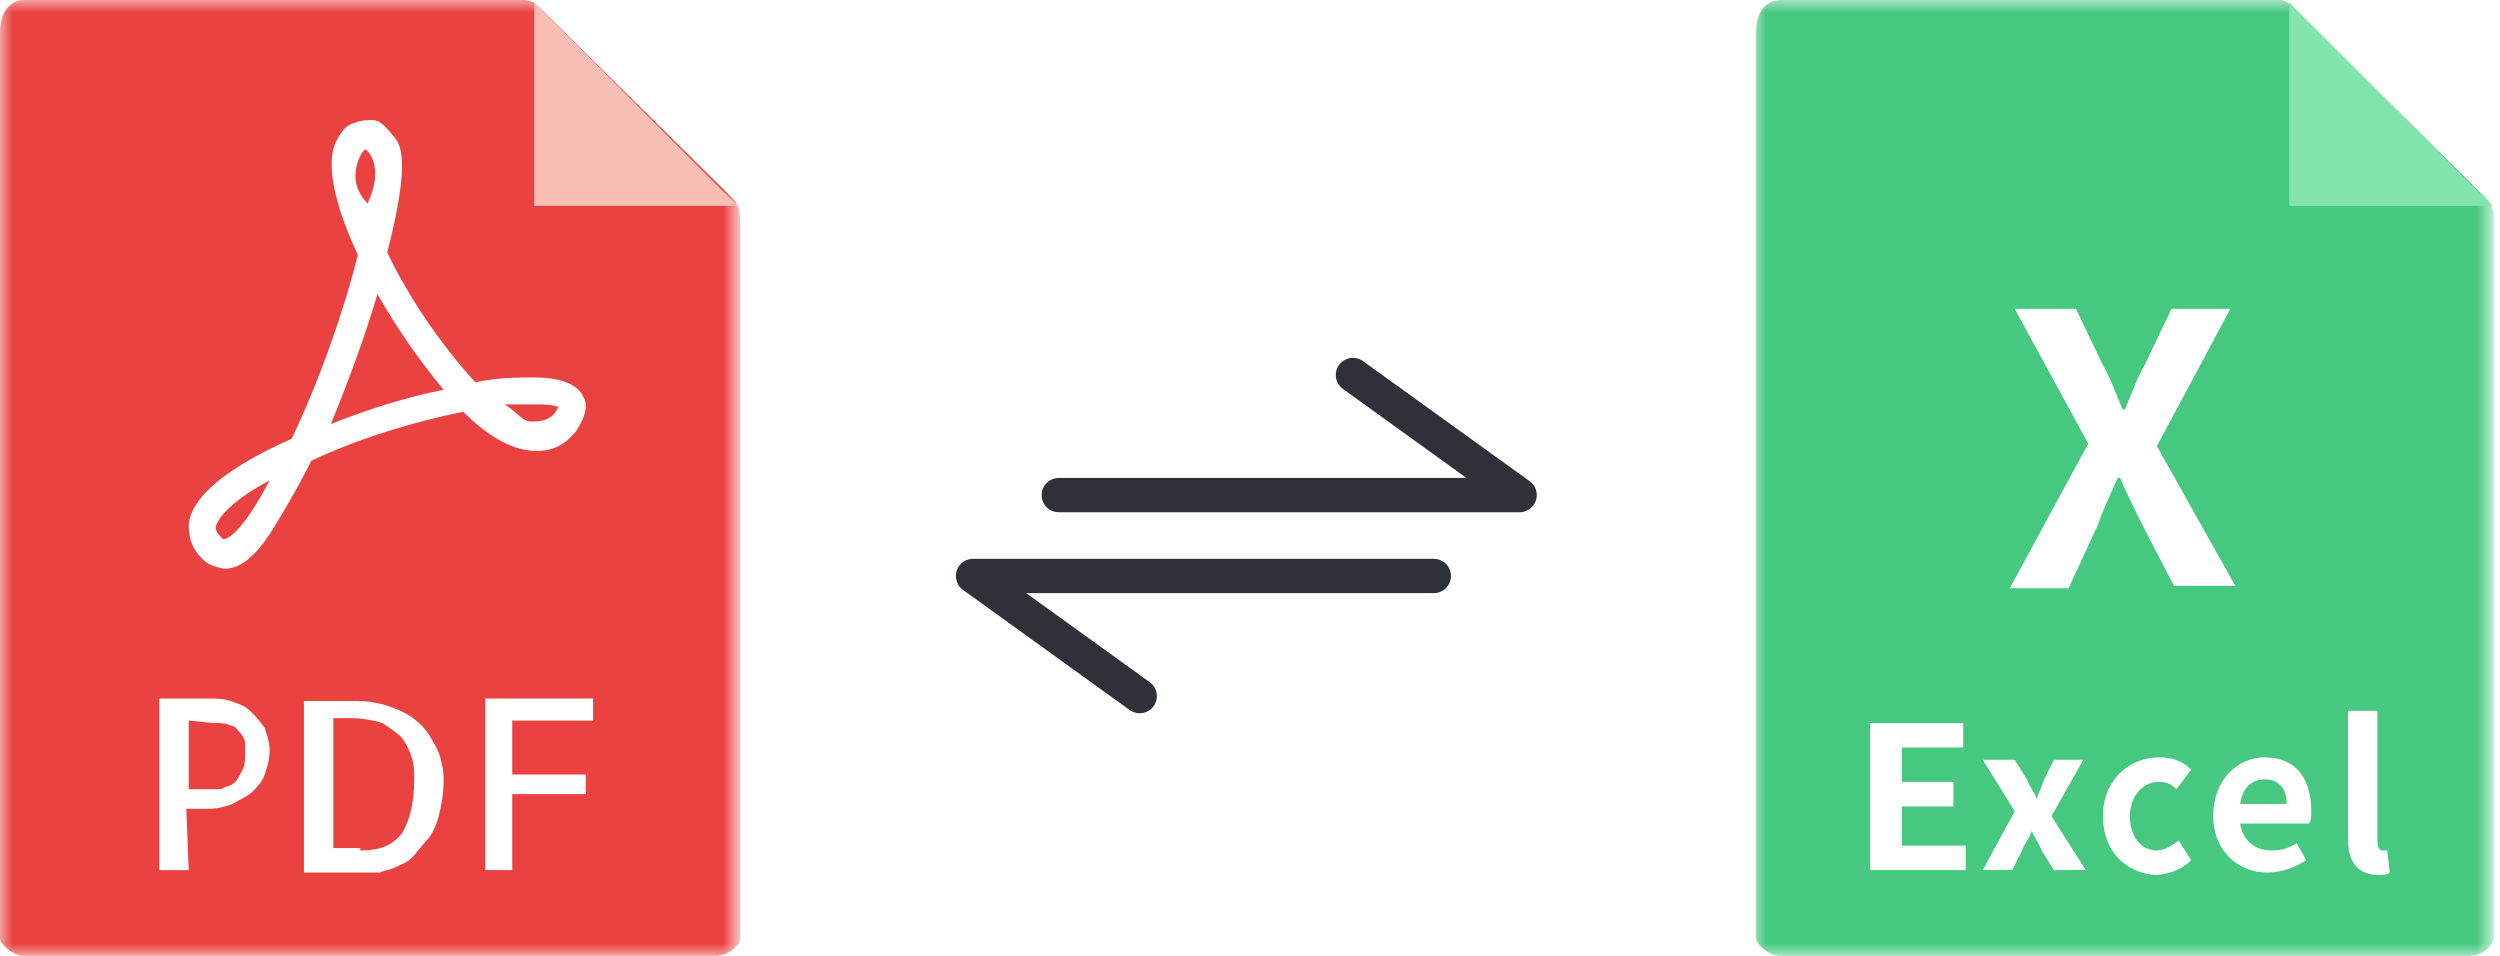 <svg xmlns="http://www.w3.org/2000/svg" viewBox="-21 9 102 39"><style type="text/css">.st0{fill:none;stroke:#2E3137;stroke-width:1.4;stroke-linecap:round;stroke-linejoin:round}.st1{filter:url(#a)}.st2{fill:#FFFFFF}.st3{mask:url(#b);fill:#E94240}.st4{fill:#F9BFB4}.st5{filter:url(#c)}.st6{mask:url(#d);fill:#47C880}.st7{fill:#83E4AC}</style><g><path class="st0" d="M22.2 29.2H41l-6.8-4.9" transform=""/><path class="st0" d="M-21 9M37.5 32.5H18.7l6.8 4.9M-21 9"/><g><g><defs><filter id="a" filterUnits="userSpaceOnUse" x="-21" y="9" width="30.2" height="39"><feColorMatrix values="1 0 0 0 0 0 1 0 0 0 0 0 1 0 0 0 0 0 1 0"/></filter></defs><mask maskUnits="userSpaceOnUse" x="-21" y="9" width="30.2" height="39" id="b"><path class="st1 st2" d="M-21 9H9.2v39H-21z"/></mask><path class="st3" d="M.4 9H-20c-.6 0-1 .5-1 1.3v37c0 .2.5.7 1 .7H8.2c.6 0 1-.5 1-.7V18c0-.5-.1-.6-.2-.8l-8.1-8C.8 9.1.6 9 .4 9"/></g><path class="st4" d="M.8 9.1v8.3h8.3z"/><path class="st2" d="M-6.1 15.1c-.1 0-.9 1.2.1 2.2.7-1.5 0-2.2-.1-2.2m.5 5.9c-.5 1.7-1.2 3.6-1.9 5.3 1.5-.6 3.1-1.1 4.6-1.4-1-1.2-1.9-2.5-2.7-3.9m5.2 4.5c.6.4.7.7 1.1.7.2 0 .6 0 .9-.3.1-.1.1-.2.2-.3-.1 0-.2-.1-.8-.1H-.4m-9.6 3.1c-1.5.8-2.1 1.5-2.2 1.9 0 .1 0 .2.3.5.2 0 .8-.3 1.9-2.4m-1.8 3.6c-.2 0-.5-.1-.7-.2-.7-.5-.8-1.1-.8-1.6.1-1.1 1.5-2.3 4.2-3.5 1.1-2.3 2.1-5.1 2.7-7.5-.7-1.5-1.4-3.5-.9-4.6.2-.4.4-.7.8-.8.2-.1.6-.1.7-.1.4 0 .7.5.9.7.2.3.7.8-.3 4.7.9 1.9 2.3 3.9 3.6 5.3.9-.2 1.7-.2 2.4-.2 1.1 0 1.8.3 2 .8.2.3.1.8-.3 1.4-.4.5-.9.8-1.6.8-.9 0-1.9-.5-3-1.6-2 .4-4.3 1.1-6.2 2-.6 1.2-1.2 2.2-1.7 3-.6.9-1.2 1.4-1.8 1.4"/><path class="st2" d="M-13.3 38.4v2.8h1.1c.1 0 .3 0 .4-.1.1 0 .3-.1.4-.2.1-.1.2-.3.3-.5.1-.2.1-.4.1-.7v-.4c0-.1-.1-.3-.2-.4-.1-.1-.2-.3-.4-.3-.2-.1-.4-.1-.7-.1l-1-.1zm0 6.1h-1.2v-7h2c.3 0 .6 0 .9.1.3.1.6.2.8.4s.4.4.6.7c.1.3.2.6.2.9 0 .4-.1.7-.2 1s-.3.5-.5.7-.5.3-.8.5c-.3.1-.6.2-1 .2h-.9l.1 2.5z"/><path class="st2" d="M-6.3 43.7c.8 0 1.3-.2 1.7-.7.3-.5.5-1.2.5-2.2 0-.3 0-.6-.1-.9-.1-.3-.2-.5-.4-.8-.2-.2-.5-.4-.8-.6-.3-.1-.8-.2-1.3-.2h-.7v5.3h1.1zm3.4-2.9c0 .6-.1 1.1-.2 1.5s-.3.8-.5 1-.4.5-.6.7c-.2.2-.5.3-.7.4-.2.1-.4.1-.6.2h-3.1v-7h2.1c.6 0 1.1.1 1.6.3.5.2.8.4 1.1.7.3.3.5.7.7 1.1.1.3.2.7.2 1.1z"/><path class="st2" d="M-.1 38.4v2.2h3v.8h-3v3.1h-1.1v-7h4.4v.9z"/><g transform="translate(71.048 0)"><defs><filter id="c" filterUnits="userSpaceOnUse" x="-20.5" y="9" width="30.2" height="39"><feColorMatrix values="1 0 0 0 0 0 1 0 0 0 0 0 1 0 0 0 0 0 1 0"/></filter></defs><mask maskUnits="userSpaceOnUse" x="-20.5" y="9" width="30.2" height="39" id="d"><path class="st5 st2" d="M-20.5 9H9.8v39h-30.3z"/></mask><path class="st6" d="M1 9h-20.4c-.6 0-1 .5-1 1.3v37c0 .2.5.7 1 .7H8.7c.6 0 1-.5 1-.7V18c0-.5-.1-.6-.2-.8l-8.1-8C1.3 9.1 1.1 9 1 9"/></g><path class="st7" d="M72.4 9.1v8.3h8.3z"/><path class="st2" d="M55.3 38.5h3.8v1h-2.5v1.4h2.1v1h-2.1v1.6h2.6v1h-3.9z"/><path class="st2" d="M61.2 42.1L59.9 40h1.3l.5.8c.1.3.3.5.4.8.1-.3.2-.5.3-.8l.4-.8H64l-1.3 2.3 1.4 2.2h-1.3l-.5-.8c-.1-.3-.3-.5-.4-.8-.1.3-.3.5-.4.8l-.4.8h-1.2l1.3-2.4z"/><path class="st2" d="M64.8 42.3c0-1.5 1.1-2.4 2.3-2.4.6 0 1 .2 1.3.5l-.6.8c-.2-.2-.4-.3-.7-.3-.7 0-1.2.6-1.2 1.4 0 .9.5 1.4 1.1 1.4.3 0 .6-.2.9-.4l.5.8c-.4.4-1 .6-1.5.6-1.1-.1-2.1-.9-2.1-2.4"/><path class="st2" d="M72.3 41.8c0-.6-.3-1-.9-1-.5 0-.9.3-1 1h1.9zm-3 .5c0-1.5 1-2.4 2.1-2.4 1.3 0 1.9.9 1.9 2.2 0 .2 0 .4-.1.5h-2.8c.1.7.6 1.1 1.3 1.1.4 0 .7-.1 1-.3l.4.7c-.5.3-1 .5-1.6.5-1.2 0-2.2-.9-2.2-2.3z"/><path class="st2" d="M74.8 43.2V38H76v5.3c0 .3.1.4.2.4h.2l.1.9c-.1.1-.3.1-.6.1-.8-.1-1.1-.6-1.1-1.5"/><path class="st2" d="M64.2 27.1l-3-5.5h2.5l1.1 2.3c.3.5.5 1.1.8 1.8h.1c.3-.7.5-1.3.8-1.8l1.1-2.3H70l-3 5.6 3.2 5.7h-2.5l-1.3-2.5c-.3-.6-.6-1.2-.9-1.9h-.1c-.3.7-.6 1.3-.8 1.9L63.4 33H61l3.2-5.9z"/></g></g></svg>